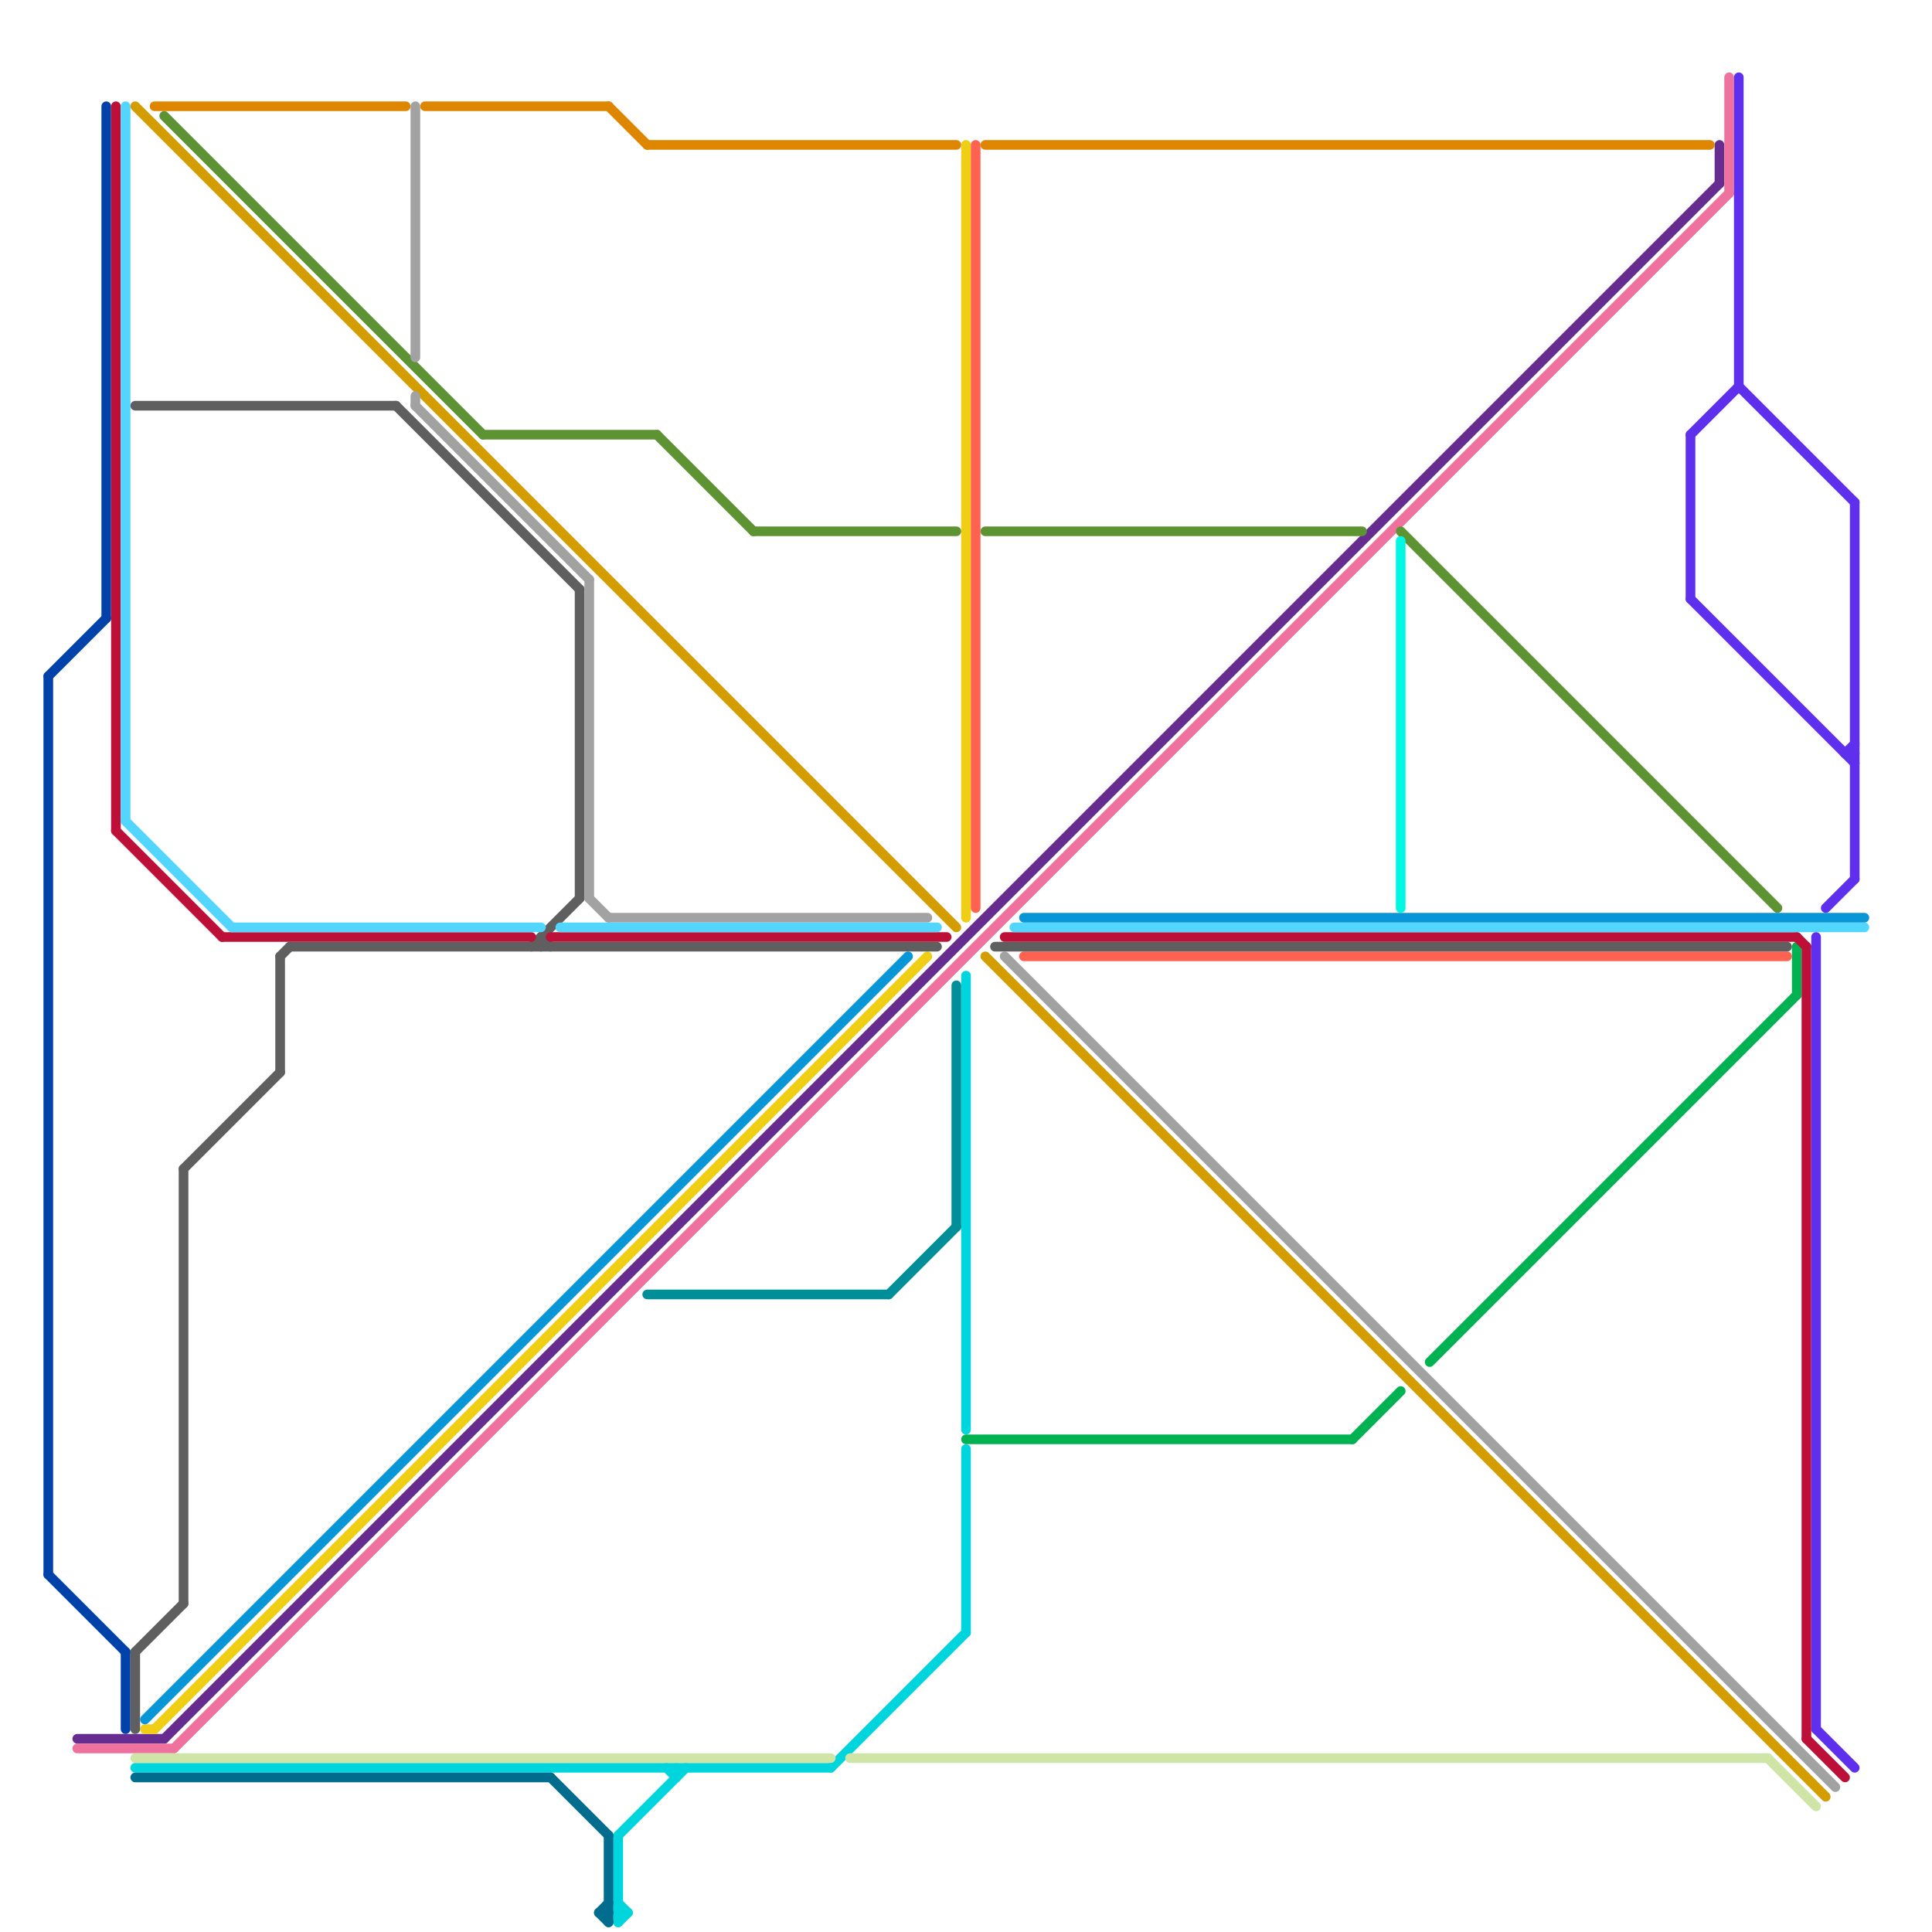 
<svg version="1.1" xmlns="http://www.w3.org/2000/svg" viewBox="0 0 200 200">
<style>line { stroke-width: 1; fill: none; stroke-linecap: round; stroke-linejoin: round; } .c0 { stroke: #0042aa } .c1 { stroke: #662c90 } .c2 { stroke: #ee719e } .c3 { stroke: #00d5de } .c4 { stroke: #00b251 } .c5 { stroke: #f0ce15 } .c6 { stroke: #cfe4a7 } .c7 { stroke: #ff6250 } .c8 { stroke: #df8600 } .c9 { stroke: #5d9333 } .c10 { stroke: #d39d00 } .c11 { stroke: #5f5f5f } .c12 { stroke: #bd1038 } .c13 { stroke: #a2a2a2 } .c14 { stroke: #53d6fd } .c15 { stroke: #0896d7 } .c16 { stroke: #006d8f } .c17 { stroke: #00f7e2 } .c18 { stroke: #5e2fec } .c19 { stroke: #008e98 }</style><line class="c0" x1="5" y1="70" x2="11" y2="64"/><line class="c0" x1="5" y1="70" x2="5" y2="163"/><line class="c0" x1="13" y1="171" x2="13" y2="179"/><line class="c0" x1="5" y1="163" x2="13" y2="171"/><line class="c0" x1="11" y1="11" x2="11" y2="64"/><line class="c1" x1="17" y1="180" x2="178" y2="19"/><line class="c1" x1="8" y1="180" x2="17" y2="180"/><line class="c1" x1="178" y1="15" x2="178" y2="19"/><line class="c2" x1="179" y1="8" x2="179" y2="20"/><line class="c2" x1="8" y1="181" x2="18" y2="181"/><line class="c2" x1="18" y1="181" x2="179" y2="20"/><line class="c3" x1="100" y1="101" x2="100" y2="148"/><line class="c3" x1="64" y1="190" x2="71" y2="183"/><line class="c3" x1="64" y1="198" x2="65" y2="198"/><line class="c3" x1="64" y1="190" x2="64" y2="199"/><line class="c3" x1="70" y1="183" x2="70" y2="184"/><line class="c3" x1="100" y1="150" x2="100" y2="169"/><line class="c3" x1="69" y1="183" x2="70" y2="184"/><line class="c3" x1="14" y1="183" x2="86" y2="183"/><line class="c3" x1="64" y1="199" x2="65" y2="198"/><line class="c3" x1="86" y1="183" x2="100" y2="169"/><line class="c3" x1="64" y1="197" x2="65" y2="198"/><line class="c4" x1="186" y1="98" x2="186" y2="103"/><line class="c4" x1="100" y1="149" x2="140" y2="149"/><line class="c4" x1="148" y1="141" x2="186" y2="103"/><line class="c4" x1="140" y1="149" x2="145" y2="144"/><line class="c5" x1="15" y1="179" x2="16" y2="179"/><line class="c5" x1="16" y1="179" x2="96" y2="99"/><line class="c5" x1="100" y1="15" x2="100" y2="95"/><line class="c6" x1="14" y1="182" x2="86" y2="182"/><line class="c6" x1="183" y1="182" x2="188" y2="187"/><line class="c6" x1="88" y1="182" x2="183" y2="182"/><line class="c7" x1="101" y1="15" x2="101" y2="94"/><line class="c7" x1="106" y1="99" x2="185" y2="99"/><line class="c8" x1="102" y1="15" x2="177" y2="15"/><line class="c8" x1="44" y1="11" x2="63" y2="11"/><line class="c8" x1="16" y1="11" x2="42" y2="11"/><line class="c8" x1="63" y1="11" x2="67" y2="15"/><line class="c8" x1="67" y1="15" x2="99" y2="15"/><line class="c9" x1="17" y1="12" x2="50" y2="45"/><line class="c9" x1="102" y1="55" x2="141" y2="55"/><line class="c9" x1="145" y1="55" x2="184" y2="94"/><line class="c9" x1="78" y1="55" x2="99" y2="55"/><line class="c9" x1="68" y1="45" x2="78" y2="55"/><line class="c9" x1="50" y1="45" x2="68" y2="45"/><line class="c10" x1="102" y1="99" x2="189" y2="186"/><line class="c10" x1="14" y1="11" x2="99" y2="96"/><line class="c11" x1="14" y1="42" x2="41" y2="42"/><line class="c11" x1="41" y1="42" x2="60" y2="61"/><line class="c11" x1="103" y1="98" x2="185" y2="98"/><line class="c11" x1="29" y1="99" x2="30" y2="98"/><line class="c11" x1="29" y1="99" x2="29" y2="111"/><line class="c11" x1="19" y1="121" x2="19" y2="166"/><line class="c11" x1="56" y1="97" x2="56" y2="98"/><line class="c11" x1="56" y1="97" x2="57" y2="98"/><line class="c11" x1="30" y1="98" x2="97" y2="98"/><line class="c11" x1="60" y1="61" x2="60" y2="93"/><line class="c11" x1="55" y1="98" x2="60" y2="93"/><line class="c11" x1="14" y1="171" x2="14" y2="179"/><line class="c11" x1="14" y1="171" x2="19" y2="166"/><line class="c11" x1="19" y1="121" x2="29" y2="111"/><line class="c12" x1="12" y1="11" x2="12" y2="86"/><line class="c12" x1="187" y1="98" x2="187" y2="180"/><line class="c12" x1="12" y1="86" x2="23" y2="97"/><line class="c12" x1="57" y1="97" x2="98" y2="97"/><line class="c12" x1="187" y1="180" x2="191" y2="184"/><line class="c12" x1="186" y1="97" x2="187" y2="98"/><line class="c12" x1="104" y1="97" x2="186" y2="97"/><line class="c12" x1="23" y1="97" x2="55" y2="97"/><line class="c13" x1="61" y1="60" x2="61" y2="93"/><line class="c13" x1="104" y1="99" x2="190" y2="185"/><line class="c13" x1="63" y1="95" x2="96" y2="95"/><line class="c13" x1="43" y1="11" x2="43" y2="37"/><line class="c13" x1="43" y1="42" x2="61" y2="60"/><line class="c13" x1="61" y1="93" x2="63" y2="95"/><line class="c13" x1="43" y1="41" x2="43" y2="42"/><line class="c14" x1="24" y1="96" x2="56" y2="96"/><line class="c14" x1="13" y1="11" x2="13" y2="85"/><line class="c14" x1="58" y1="96" x2="97" y2="96"/><line class="c14" x1="105" y1="96" x2="193" y2="96"/><line class="c14" x1="13" y1="85" x2="24" y2="96"/><line class="c15" x1="15" y1="178" x2="94" y2="99"/><line class="c15" x1="106" y1="95" x2="193" y2="95"/><line class="c16" x1="57" y1="184" x2="63" y2="190"/><line class="c16" x1="63" y1="190" x2="63" y2="199"/><line class="c16" x1="62" y1="198" x2="63" y2="199"/><line class="c16" x1="14" y1="184" x2="57" y2="184"/><line class="c16" x1="62" y1="198" x2="63" y2="198"/><line class="c16" x1="62" y1="198" x2="63" y2="197"/><line class="c17" x1="145" y1="56" x2="145" y2="94"/><line class="c18" x1="188" y1="97" x2="188" y2="179"/><line class="c18" x1="191" y1="78" x2="192" y2="78"/><line class="c18" x1="180" y1="8" x2="180" y2="40"/><line class="c18" x1="192" y1="52" x2="192" y2="91"/><line class="c18" x1="175" y1="62" x2="192" y2="79"/><line class="c18" x1="189" y1="94" x2="192" y2="91"/><line class="c18" x1="191" y1="78" x2="192" y2="77"/><line class="c18" x1="180" y1="40" x2="192" y2="52"/><line class="c18" x1="188" y1="179" x2="192" y2="183"/><line class="c18" x1="175" y1="45" x2="180" y2="40"/><line class="c18" x1="175" y1="45" x2="175" y2="62"/><line class="c19" x1="99" y1="102" x2="99" y2="127"/><line class="c19" x1="67" y1="134" x2="92" y2="134"/><line class="c19" x1="92" y1="134" x2="99" y2="127"/>


</svg>

